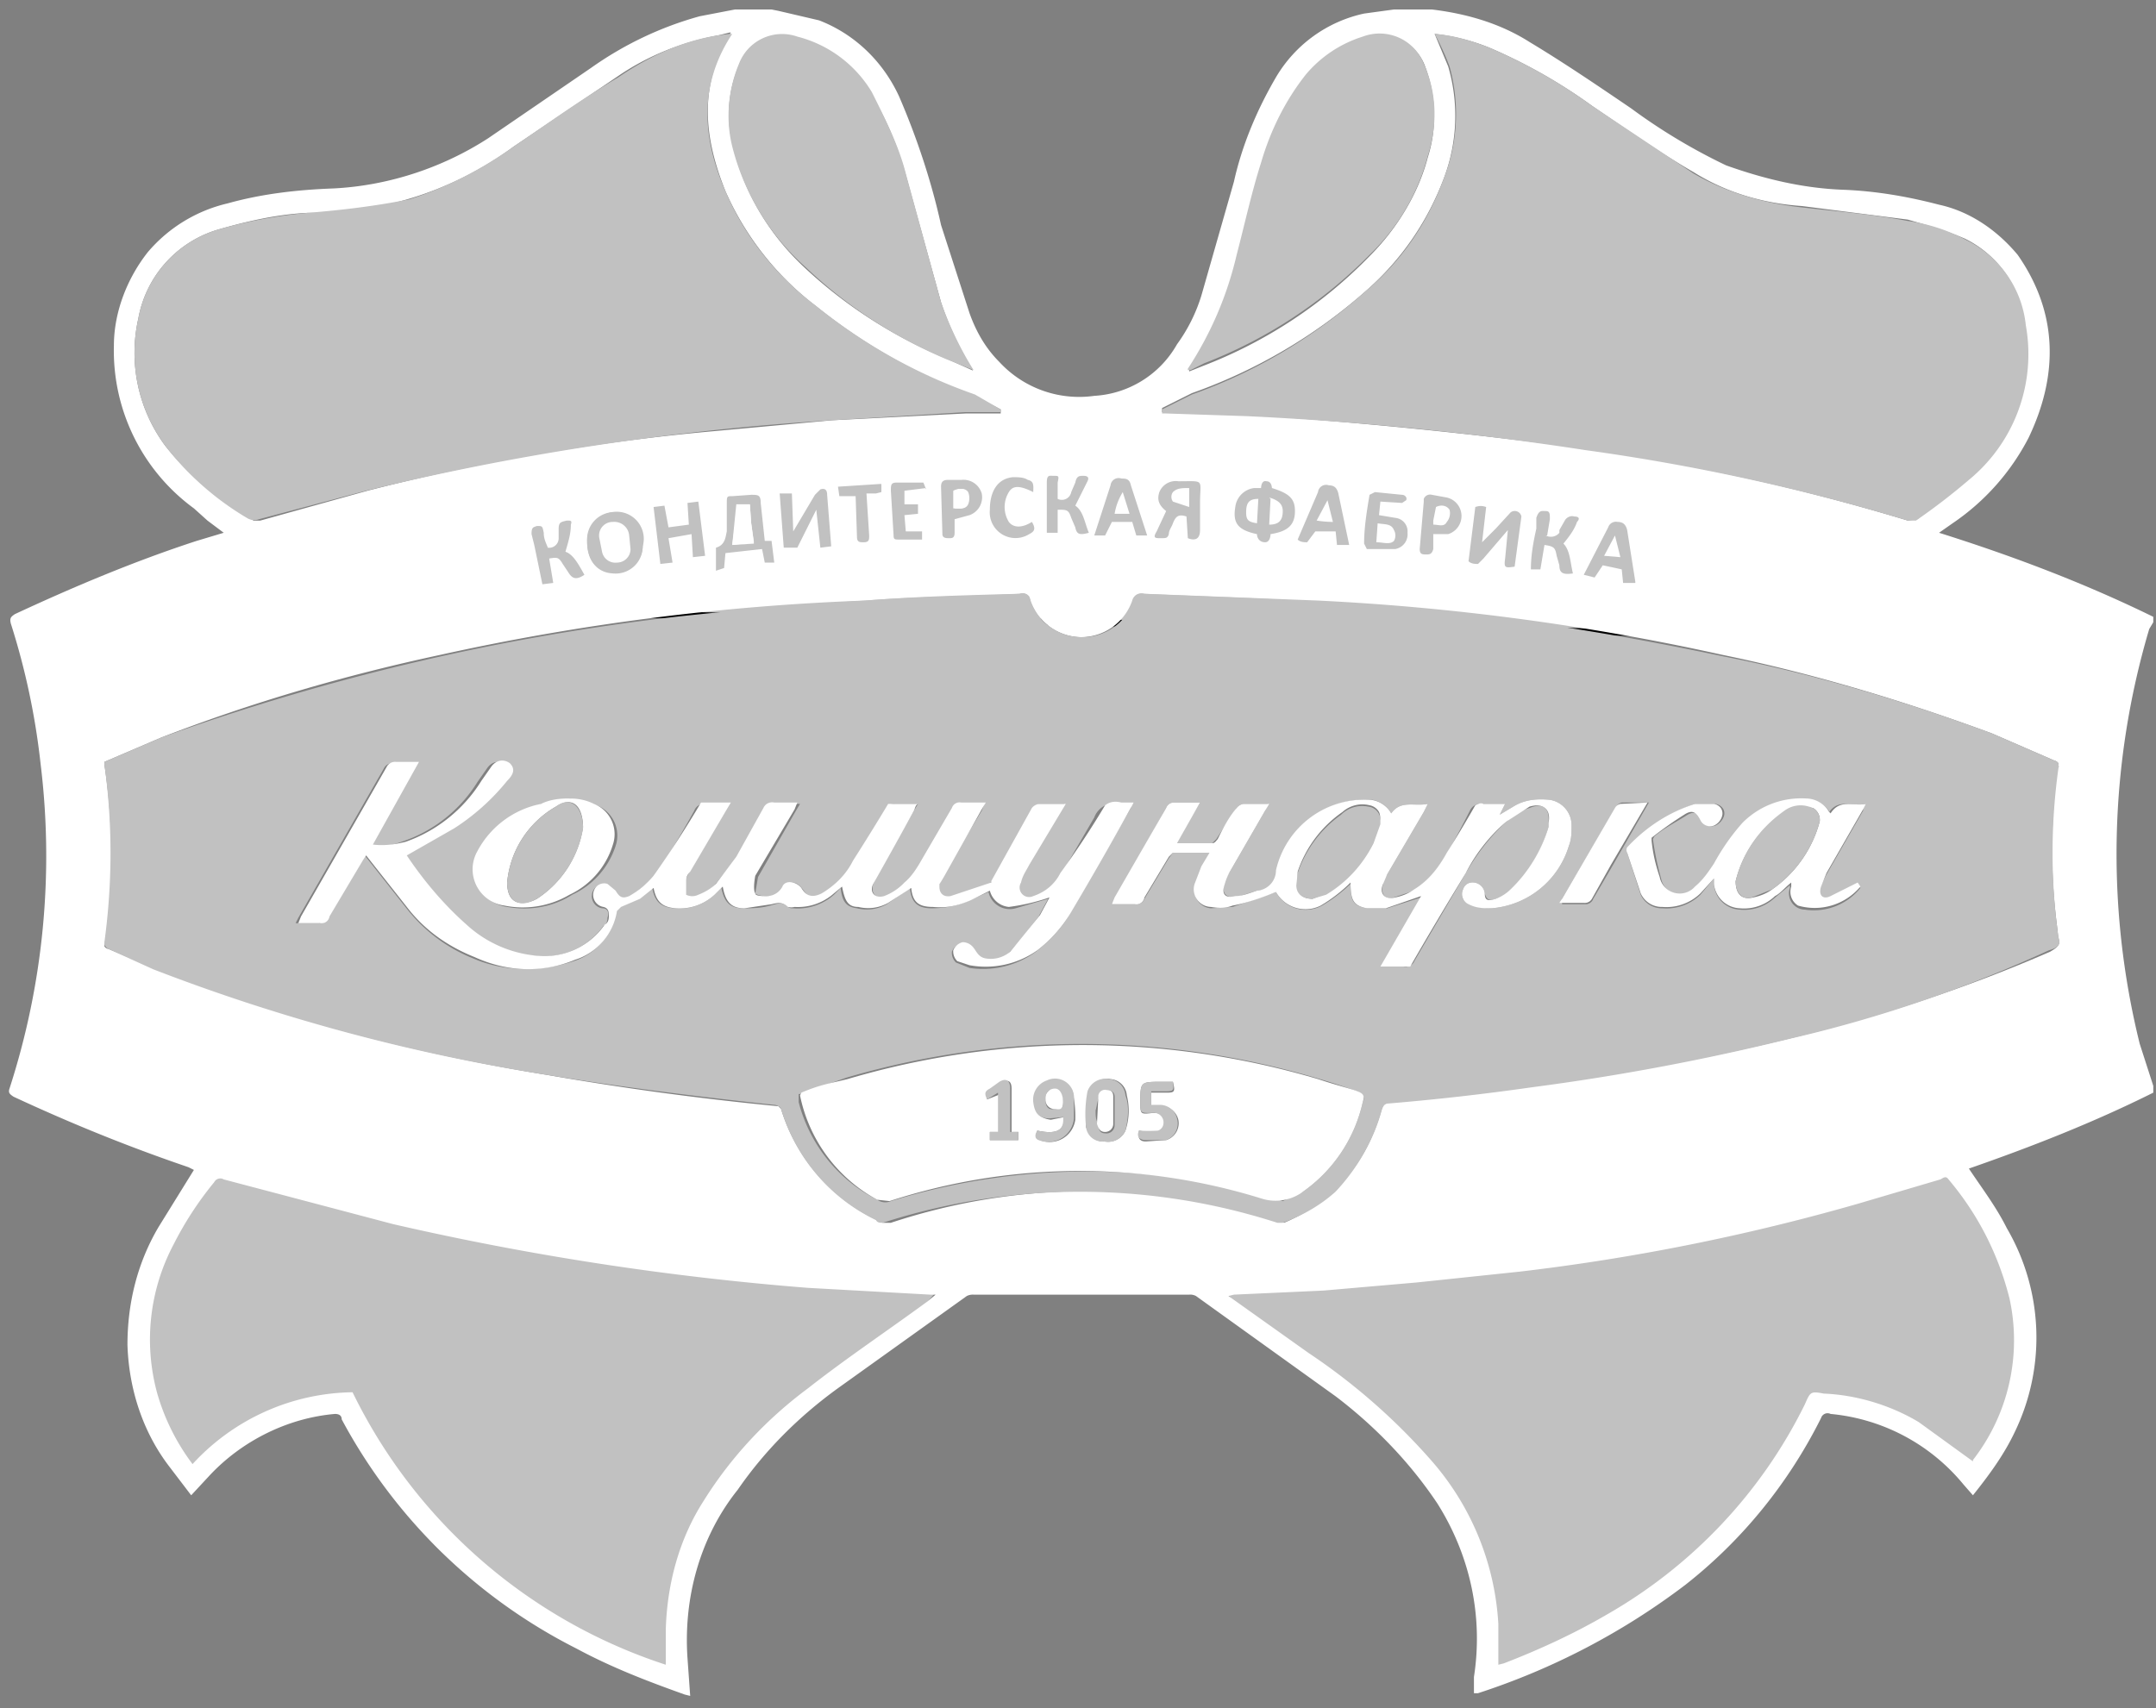 <?xml version="1.0" encoding="UTF-8"?>
<svg xmlns="http://www.w3.org/2000/svg" width="159" height="126" fill="none">
  <rect width="100%" height="100%" fill="#808080" stroke="none"/>
  <path fill="#C1C1C1" stroke="#000" stroke-width=".5" d="m40.2 45.2-8-6 16.5-5.5L96 32.5l28.7 4.5-2 9.7-82.6-1.5Z"></path>
  <path fill="#C1C1C1" d="M89.9 94.6s26.2-2 34.2-4.5l17.8-5.2a13 13 0 0 1 5.4 6.6c2 4.9 3 7.3 1.5 11.2-.8 2.3-2 4.4-3.4 6.4 0 0-4.2-4.6-7.3-5.2-1.3-.3-2.7-.5-4-.5 0 0-4.6 9.2-8.5 11.9-3.9 2.7-16 8.7-16 8.7a20 20 0 0 0-.8-9.6c-1.8-5-9.4-12-13-14.3a25.9 25.9 0 0 1-6-5.5ZM69.4 94.8s-26.2-2-34.2-4.4L17.4 85a13 13 0 0 0-5.4 6.6c-2 5-3 7.3-1.5 11.3.8 2.2 2 4.3 3.5 6.3 0 0 4.1-4.6 7.2-5.2 1.3-.3 2.7-.4 4-.4 0 0 4.6 9.1 8.5 11.8 3.9 2.7 16.1 8.7 16.1 8.7-.5-3.2-.3-6.5.8-9.6 1.7-5 9.3-11.9 12.9-14.2 2.3-1.5 4.3-3.4 6-5.6Z"></path>
  <path fill="#fff" d="M158.8 45.4v.5l-.3.5a58.3 58.3 0 0 0-.7 30.6l1 3.1v.5c-4.4 2.2-9 4-13.6 5.6 1 1.5 2 2.8 2.8 4.4a16 16 0 0 1 .6 15c-.8 1.7-1.9 3.2-3.1 4.7l-.7-.8a14.4 14.4 0 0 0-9.8-5.2.5.5 0 0 0-.7.3c-2.4 4.8-5.8 9-10 12.3a51.6 51.6 0 0 1-15.3 8h-.3v-1.2c.7-4.5-.3-9-2.7-12.8-2-3-4.6-5.7-7.5-7.9l-10.3-7.4a.9.9 0 0 0-.5-.1H71.8a1 1 0 0 0-.5.1l-9.5 6.8c-2.9 2.1-5.4 4.6-7.4 7.5-2.8 3.5-4 8-3.7 12.4l.2 2.8-.4-.1c-2.8-1-5.4-2-8-3.4a40.2 40.2 0 0 1-17.3-16.9c0-.2-.1-.4-.5-.4-3.5.3-6.9 2-9.3 4.6l-1.3 1.4-1.6-2.1c-2-2.6-3-5.8-3.1-9 0-3 .7-6 2.3-8.7l2.6-4.2-.4-.2C9.5 84.6 5.3 82.9 1 80.9c-.3-.2-.4-.3-.3-.6A55.7 55.7 0 0 0 3 56.4 53 53 0 0 0 .8 46c-.1-.4 0-.5.3-.7 4.3-2 8.8-3.9 13.4-5.4l2-.6-1.2-.9-1-.9a14.4 14.4 0 0 1-5.9-12c0-2.5 1-5 2.5-6.9a11 11 0 0 1 5.9-3.6c2.5-.7 5.1-1 7.8-1.1 4-.2 8-1.5 11.4-3.7l7.6-5.2c2.4-1.7 5.1-3 8-3.8l2.6-.5h2.7l.5.1 3 .7c2.6 1 4.7 3 5.9 5.6 1.3 3 2.4 6.3 3.1 9.5l2.1 6.5c.5 1.4 1.2 2.6 2.2 3.6a8 8 0 0 0 7 2.5 7.5 7.5 0 0 0 6.1-3.8c.8-1.1 1.4-2.3 1.8-3.6l2.4-8.4c.6-2.7 1.7-5.3 3.1-7.7a10 10 0 0 1 6.5-4.7l2.2-.3h2.8c2.5.3 5 1 7.2 2.4 2.5 1.5 5 3.2 7.5 4.9a43 43 0 0 0 7 4.2c2.8 1 5.7 1.7 8.7 1.8 2.4.1 4.7.5 7 1.1 2.3.5 4.3 1.9 5.8 3.7 3 4.3 3 8.9.8 13.5a17.1 17.1 0 0 1-5.6 6.3l-1 .7c5.4 1.7 10.7 3.7 15.8 6.2ZM7.7 56.2v.2a44.8 44.8 0 0 1 0 13.4.4.4 0 0 0 .3.2l3.3 1.4c9.4 3.7 19.2 6.3 29.1 7.9a220.8 220.8 0 0 0 17 2.3l.2.2a13.5 13.5 0 0 0 7.5 8.4h.6a46.1 46.1 0 0 1 29 0c1.4-.6 2.7-1.4 3.8-2.5 1.7-1.6 2.8-3.7 3.4-5.9.1-.3.2-.4.6-.5l10.5-1.2c6.4-.8 12.8-2 19-3.5 6.6-1.6 13-3.7 19.2-6.4.5-.3.8-.5.6-1l-.1-.9a44.2 44.2 0 0 1 .1-12 .5.5 0 0 0-.3-.2l-4.6-2c-6.5-2.4-13.1-4.4-19.9-5.8a177.9 177.9 0 0 0-29.8-4l-12.8-.5a.7.7 0 0 0-.9.5 4 4 0 0 1-3.8 2.7 4 4 0 0 1-3.8-3 .6.6 0 0 0-.7-.2c-3.8.1-7.6.2-11.4.5a174.2 174.2 0 0 0-31.3 4c-7 1.5-13.9 3.5-20.6 6.1l-4.2 1.8Zm78-26v.2h.4l6 .2a377.2 377.2 0 0 1 24.8 2.5 161.5 161.5 0 0 1 23.8 5.3l.7-.1 3.7-3a12 12 0 0 0 4.2-11.3 7.9 7.9 0 0 0-4.4-6.4c-1.4-.6-2.8-1-4.2-1.4l-7.8-1c-2.9-.2-5.6-1-8-2.5-2.6-1.5-5-3.2-7.5-4.9a39 39 0 0 0-7.6-4.3 15 15 0 0 0-4-1l1 2.4a13 13 0 0 1-.3 8.2c-1.2 3.2-3.1 6-5.7 8.3A39 39 0 0 1 87.9 29l-2.2 1.1ZM53.9 2.4h-.1l-.8.2c-2.7.5-5.2 1.5-7.4 3l-7.7 5.2a25 25 0 0 1-15.2 4.9c-2.2.1-4.4.6-6.5 1.2a8.4 8.4 0 0 0-6 6.6 11.5 11.5 0 0 0 2 9.4 21.7 21.7 0 0 0 6.5 5.5h.5l7.9-2.2a160 160 0 0 1 25.6-4.4l8.7-.8 9.8-.5h2.6v-.3l-1.9-1a40.8 40.8 0 0 1-11.7-6.6 21.7 21.7 0 0 1-6.7-8.5c-1.6-4-2-7.8.4-11.7ZM26 102.7a39.2 39.2 0 0 0 23.1 20.1v-2.6c.1-3.4 1-6.7 2.8-9.5 2-3.2 4.6-6 7.7-8.3 2.8-2.2 5.8-4.2 8.8-6.4l.6-.5h-.4l-9-.5A209.9 209.9 0 0 1 29 90.3L16.5 87a.5.5 0 0 0-.7.2 25 25 0 0 0-3 4.6 15 15 0 0 0-1.2 11 16 16 0 0 0 2.6 5.2 16.3 16.3 0 0 1 11.8-5.3Zm119.5 5a14.4 14.4 0 0 0 2.7-11.9c-.8-3.2-2.3-6.2-4.5-8.8-.2-.3-.4-.1-.6 0l-6.1 1.8a156.6 156.6 0 0 1-24.9 5l-7.6.8-6.9.6-6.6.3-.4.1.7.5 5.2 3.7a46 46 0 0 1 9.2 8.1 20 20 0 0 1 4.8 11.9v3l.4-.1c2.6-1 5.2-2.2 7.6-3.6 6.3-3.6 11.4-9 14.6-15.5.4-.9.4-1 1.4-.8 2.5.1 5 .9 7 2.1l4 2.9ZM71.8 27.4c-1-1.6-1.8-3.3-2.4-5.1l-2.6-9.4c-.6-2.1-1.4-4.1-2.6-6a9 9 0 0 0-5.4-4.1 3.4 3.4 0 0 0-4.3 2c-.8 1.9-1 4-.4 6.1.8 3.4 2.7 6.5 5.3 8.9 3 2.8 6.6 5.1 10.5 6.7l2 .9Zm15.9 0 1-.4c4.7-1.8 8.9-4.6 12.3-8.1 2-2 3.6-4.6 4.3-7.3.7-2.2.6-4.6-.2-6.7a3.4 3.4 0 0 0-4.5-2 8.9 8.9 0 0 0-4.2 2.8c-1.6 1.9-2.7 4-3.3 6.4L91.2 19c-.7 3-1.9 5.8-3.5 8.3Zm-27.2 13 .8-.1-.3-3.8c0-.4-.2-.5-.5-.4l-.4.4-1.6 2.7-.1-2.8h-.9l.3 4h1l1.4-2.8.3 2.8Zm51.2 1.4.5-3.7a.5.5 0 0 0-.8-.3l-1.1 1.2-1 1 .3-2.6c-.3-.1-.5-.1-.8 0l-.5 4c.2.2.5.2.7.2l.4-.4 1.8-2.1-.2 2.1c-.1.7 0 .7.7.6Zm-66.5.5a2 2 0 0 0 2.2-2 2 2 0 0 0-3.4-1.9 2 2 0 0 0-.7 1.6c0 1.4.8 2.3 2 2.3Zm42.4-2.6c.5.2.9.1.9-.6v-2c0-1.8.4-1.6-1.6-1.6a1.3 1.3 0 0 0-1.4.8c-.2.6 0 1 .5 1.4l-.7 1.5c-.3.5-.1.5.3.5s.5 0 .6-.3c0-.3.2-.5.3-.8.2-.5.4-.7 1-.5l.1 1.6Z"></path>
  <path fill="#C1C1C1" d="m7.7 56.2 4.2-1.8a169.5 169.5 0 0 1 37.9-8.9c4.6-.5 9.3-.9 14-1.2 3.8-.3 7.6-.3 11.4-.5a.6.6 0 0 1 .8.5 4 4 0 0 0 3.7 2.7 4 4 0 0 0 4-3 .7.7 0 0 1 .6-.2c4.3.2 8.6.3 12.8.6l12.7 1.1c5.8.7 11.5 1.7 17.2 2.9 6.7 1.3 13.4 3.3 19.9 5.7l4.6 2a.5.5 0 0 1 .3.2v.2c.1 0 0 .1 0 .2a45 45 0 0 0 0 12.4c.2.6 0 .8-.7 1-6.1 2.8-12.5 5-19 6.5a173 173 0 0 1-19.1 3.6c-3.5.5-7 .9-10.6 1.2-.3 0-.4.2-.5.5-.6 2.2-1.8 4.3-3.4 6-1.1 1-2.5 1.8-3.9 2.3h-.4a47.4 47.4 0 0 0-29.1 0c-.2 0-.4 0-.5-.2a13.3 13.3 0 0 1-7-8.2.6.6 0 0 0-.5-.3c-5.6-.6-11.2-1.3-16.7-2.2a141 141 0 0 1-29.1-7.8L8 70a.5.5 0 0 1-.3-.5c.6-4.4.6-8.8 0-13.1v-.2Zm51.2 24.5v.6a11.2 11.2 0 0 0 5.8 7.2 1 1 0 0 0 1 .1 48.9 48.9 0 0 1 28.9 0l1.5-.7a11 11 0 0 0 4.4-6.6c.2-.4 0-.6-.4-.8a61.3 61.3 0 0 0-37.7-1L59 80.7Zm19.7-21.4h-1.9a.8.8 0 0 0-.5.3l-3 5.3-.2.3-3 1c-.5 0-.9-.4-.7-1l.2-.6 2.9-4.8.2-.5H71a.6.6 0 0 0-.7.4l-2 3.6-1.5 1.9a4 4 0 0 1-1.6 1c-.6.1-1-.3-.8-1l.4-.9 2.6-4.5.3-.5H66a.7.7 0 0 0-.7.4l-2.3 3.8c-.5 1-1.3 1.9-2.3 2.4-.7.4-1 .4-1.5-.3s-1.1-.6-1.4-.1a1.3 1.3 0 0 1-1.1.6c-.3 0-.8 0-1-.2l.2-1.2 2.8-4.9.3-.5H57a.7.7 0 0 0-.7.4l-2 3.6-1.6 2a4 4 0 0 1-1.3.8 1 1 0 0 1-.9-.1c-.2-.2-.1-.6 0-1l.3-.6 2.7-4.6.2-.5h-1.6a.8.8 0 0 0-.9.5 78.4 78.4 0 0 1-3 5l-1.8 1.4c-.6.2-.8 0-1.1-.4l-.6-.5a.8.8 0 0 0-1 .5.9.9 0 0 0 .7 1.2c.5 0 .5.4.4.7 0 .3-.1.5-.3.6a5.4 5.4 0 0 1-5.1 2.2c-2-.1-3.8-1-5.3-2.2a26.6 26.6 0 0 1-4.4-5.2l3.5-1.9c1.5-1 2.8-2.2 4-3.5.4-.6.4-1 0-1.3-.3-.3-.9-.3-1.3.3l-.7 1a10.4 10.4 0 0 1-5.6 4.4c-.8.3-1.6.4-2.4.3l3.5-6.1h-1.7a.7.7 0 0 0-.7.4l-6.3 11-.2.4h1.7a.6.6 0 0 0 .7-.4l2.5-4.2.2-.4 3 3.8c1.3 1.7 3 3 5 3.8 2.3 1 5 1 7.4.2a4.5 4.5 0 0 0 3.1-3.7l.3-.3 1.4-.6 1-.8c.2 1 .6 1.4 1.6 1.5a3.8 3.8 0 0 0 3-1l.5-.5c.2 1 .6 1.5 1.6 1.5.6 0 1.3 0 2-.2.4-.1.8-.3 1.2 0 .2.2.3.2.5.2a4 4 0 0 0 3-1l.5-.5c.1 1 .4 1.4 1.2 1.5a3 3 0 0 0 2.2-.3l1.7-1.2c.1 1 .5 1.5 1.6 1.5 1 0 2-.2 2.8-.6l1.4-.6a1.6 1.6 0 0 0 2 1.2l2.4-.7-.7 1.3a51 51 0 0 1-2.2 2.7 2.2 2.2 0 0 1-1.9.5c-.5 0-.6-.6-.9-.9a1 1 0 0 0-.7-.3 1 1 0 0 0-.7.6 1 1 0 0 0 .3.8l1 .4a6.6 6.6 0 0 0 4.9-1.2c1-.8 2-1.8 2.6-3l4.4-7.6v-.3h-.8a1.6 1.6 0 0 0-1.9 1l-2.5 4.3c-.5.7-1.2 1.3-2.1 1.6a.7.7 0 0 1-1-1l.7-1.3 2.7-4.6Zm23.2 12h1.7a.7.7 0 0 0 .8-.4l3.8-6.5c.8-1.4 1.8-2.7 3-3.8.5-.4 1-.8 1.7-1 1-.4 1.5 0 1.4 1.1v.3c-.5 1.8-1.5 3.4-2.8 4.7a3 3 0 0 1-1.1.6c-.5.2-.7 0-.8-.4a.9.9 0 0 0-1-.8.7.7 0 0 0-.6.5.8.8 0 0 0 0 .7.8.8 0 0 0 .5.4c.5.2 1 .3 1.6.3a6.5 6.5 0 0 0 5.7-4.6c.2-.5.2-1 .2-1.5a1.9 1.9 0 0 0-1.6-1.9c-1-.1-1.9 0-2.7.5l-1 .6.4-.8h-1.6a.9.9 0 0 0-1 .5 84 84 0 0 1-1.7 3.2c-.6 1-1.4 2-2.4 2.7l-1.5.5c-.7.2-1-.3-.8-1 0-.3.2-.5.3-.7l2.7-4.6.3-.6c-1 .2-2-.3-2.7.7a2 2 0 0 0-1.4-1 6.7 6.7 0 0 0-7 5.2 1.5 1.5 0 0 1-1.5 1.5l-1.6.5c-.7 0-1-.3-.8-1 0-.3.2-.6.4-.9l2.6-4.5.2-.5h-1.8a.8.8 0 0 0-.5.3l-1.5 2.3-.3.3h-2.7l1.8-3h-1.9a.6.6 0 0 0-.6.4l-3.7 6.6-.3.5h1.8a.6.6 0 0 0 .6-.4l1.8-3 .3-.4h2.8l-.6 1-.5 1.3a1.3 1.3 0 0 0 1.1 1.8l1.6-.1 3.2-1.1a2.5 2.5 0 0 0 3.4 1 11.2 11.2 0 0 0 2.1-1.6c0 1.3.2 1.6 1.2 1.8h1.5l2.5-.8-3 5.2ZM135 60a2 2 0 0 0-1.7-1 6.1 6.1 0 0 0-4.7 1.7c-.8.9-1.5 2-2 3-.4.7-1 1.3-1.5 1.8a1.5 1.5 0 0 1-2.6-.7 21.4 21.4 0 0 1-.6-2.9l.1-.2c.7-.6 1.5-1 2.3-1.5.6-.4.9-.3 1.2.3a.8.8 0 0 0 1 .4 1.2 1.2 0 0 0 .6-.6.7.7 0 0 0 0-.6.8.8 0 0 0-.6-.4H125a11.6 11.6 0 0 0-5 3.4v.2l1 3.1a1.7 1.7 0 0 0 1.6 1 3.6 3.6 0 0 0 2.8-1l1-1.2v.4a2 2 0 0 0 1.9 1.9 3.3 3.3 0 0 0 2.5-.8l1.2-1v.2a1.2 1.2 0 0 0 1.1 1.6 4.4 4.4 0 0 0 4.1-1.6l-.3-.3-2 1c-.6.2-.8-.1-.7-.7l.5-1 2.7-4.7c0-.1 0-.3.2-.5-1 .2-2-.4-2.7.6Zm-93-1-2 .3a6.8 6.8 0 0 0-4.6 3.6 2.7 2.7 0 0 0 2 4c1.7.3 3.4 0 4.8-.9a6 6 0 0 0 3.2-3.6 2.4 2.4 0 0 0-1.4-3 12 12 0 0 0-2-.5Zm79.6.2h-2a.6.6 0 0 0-.4.3l-4 6.8v.4h1.7a.6.6 0 0 0 .6-.4l1.4-2.4 2.7-4.7ZM85.7 30.2l2.2-1.1c4.8-1.7 9.1-4.3 12.9-7.7 2.6-2.2 4.5-5 5.7-8.3a13 13 0 0 0 .4-8.2 19 19 0 0 0-1.1-2.4c1.4.1 2.7.5 4 1a39 39 0 0 1 7.6 4.3l7.5 5c2.4 1.4 5.2 2.2 8 2.5 2.6.3 5.2.5 7.8 1 1.5.2 3 .7 4.3 1.4a7.9 7.9 0 0 1 4.4 6.3 12 12 0 0 1-4.2 11.4 47 47 0 0 1-3.9 3h-.6a155.8 155.8 0 0 0-23.8-5.2A238 238 0 0 0 92 30.7l-6-.2h-.3v-.3ZM54 2.5c-2.5 3.8-2.2 7.7-.5 11.6 1.4 3.3 3.7 6.2 6.6 8.4 3.6 2.9 7.5 5.1 11.8 6.6l1.9 1.1v.2h-2.6l-9.8.6A196 196 0 0 0 27 36.2l-7.9 2.1a1 1 0 0 1-.9-.1 21.3 21.3 0 0 1-6-5.3 11.5 11.5 0 0 1-2-9.4 8.4 8.4 0 0 1 6-6.6c2.1-.6 4.3-1 6.5-1.2 2.5-.2 5-.5 7.5-1 2.8-.9 5.3-2.2 7.7-3.9 2.5-1.7 5-3.5 7.7-5.1C47.8 4.2 50.3 3 53 2.6l.8-.1h.1Z"></path>
  <path fill="#C1C1C1" d="m71.8 27.3-2-.8a34.6 34.6 0 0 1-10.4-6.8 17.7 17.7 0 0 1-5.4-8.9c-.5-2-.3-4.2.5-6.1a3.4 3.4 0 0 1 4.3-2 9 9 0 0 1 5.5 4.1c1 2 2 4 2.5 6l2.6 9.5c.6 1.7 1.4 3.4 2.4 5ZM87.6 27.2c1.7-2.6 2.9-5.4 3.6-8.4.6-2.3 1.1-4.6 1.8-6.8.7-2.4 1.8-4.6 3.3-6.5a9 9 0 0 1 4.2-2.8 3.5 3.5 0 0 1 4.5 2c1 2.2 1 4.6.3 6.8-.7 2.7-2.2 5.3-4.3 7.3a34.7 34.7 0 0 1-12.2 8l-1 .5h-.2ZM52.8 42.1v-1.7c.7-.2.7-.8.8-1.2v-2c0-.6 0-.6.4-.6l1.4-.1c.5 0 .7 0 .7.6l.3 2.8h.5l.2 1.6h-.7l-.2-1-2.7.3-.1 1.1-.6.2Zm1.6-4.8-.4 2.9 1.6-.2-.2-1.4-.1-1.4h-1ZM92.7 39.4c-1.4-.3-1.8-.8-1.6-2a1.6 1.6 0 0 1 1.4-1.4h.5s0-.6.4-.5c.4 0 .4.5.4.5 1.3.4 1.7.8 1.7 1.7 0 1-.5 1.5-1.8 1.7 0 0 0 .6-.4.6s-.6-.3-.6-.6Zm1-2.6-.1 1.9c.7 0 1-.3 1-1 0-.5-.3-.8-1-1Zm-1 1.8.1-1.8c-.7 0-.9.3-.9 1 0 .6.2.7.8.8ZM45.2 42.2c-1.2 0-1.9-.9-1.9-2.3a2 2 0 0 1 2.3-2.1 2.1 2.1 0 0 1 1.8 2.3 2 2 0 0 1-2.2 2.1Z"></path>
  <path fill="#fff" d="M87.7 36c-.5 0-.9 0-1.2.3a.6.6 0 0 0 0 .7l1.2.4V36Z"></path>
  <path fill="#C1C1C1" d="m48.2 37.4.8-.1.3 1.6 1.5-.2-.1-1.6.8-.1.5 4-.9.1-.1-1.7-1.7.3.3 1.8-.9.1-.5-4.2ZM101.8 37l-.1 1 1.2.2a1 1 0 0 1 .9 1.1 1.1 1.1 0 0 1-.9 1.2h-2.1l-.2-.4c0-1.2.2-2.4.4-3.6l.4-.2 2 .2c.2 0 .4.2.3.4l-.3.2-1.6-.1Zm-.3 3c.5 0 1 .2 1.3-.1a.8.8 0 0 0 0-.8c-.2-.5-.7-.4-1.2-.5l-.1 1.4ZM84.7 39.5h-.9l-.3-1H82l-.5 1h-.8l1.2-3.7a.6.6 0 0 1 .8-.5c.3 0 .6 0 .7.5l1.2 3.7ZM40.4 40.4a.7.7 0 0 0 .8-.7V39c0-.5.2-.5.6-.6.3 0 .4 0 .3.3 0 .7-.2 1.3-.4 2 .6.2 1 1 1.4 1.7-.6.4-.9.3-1.2-.2l-.4-.6c-.3-.5-.4-.5-1-.4l.3 1.8-.8.1-.6-2.9-.2-.8c0-.5.1-.5.4-.6.4 0 .4 0 .5.5 0 .5.2.8.3 1.1ZM78 36.8a.7.7 0 0 0 1-.5l.3-.7c.1-.5.3-.5.6-.5.4 0 .4.2.3.4l-.9 1.8c.6.4.7 1.3 1 2-.7.2-.9.1-1-.4l-.3-.7c-.2-.6-.3-.6-1-.6v1.7h-.8v-3.7c0-.6.2-.5.5-.5.4 0 .4 0 .3.5v1.2ZM114 39.5a.8.8 0 0 0 1-.2v-.2l.4-.7c.1-.2.4-.4.7-.3.4 0 .4.2.2.4-.2.6-.6 1.1-1 1.6.5.5.5 1.4.7 2.2-.7.1-1 0-1-.6l-.2-.7c-.1-.6-.2-.7-.9-.8l-.3 1.8h-.7c0-1.1.2-2.1.4-3v-.8c.2-.6.4-.5.7-.5.3 0 .3.2.3.6l-.2 1.2ZM70.4 38.3v1c0 .4-.2.4-.4.4s-.5 0-.5-.3l-.1-3.5c0-.3.1-.5.5-.5h1a1.4 1.4 0 0 1 1.5 1 1.4 1.4 0 0 1-.9 1.6l-1.1.3Zm0-.8c.4 0 .8.1 1-.3a1.2 1.2 0 0 0 0-.9c-.2-.3-.6-.3-1-.1v1.3ZM105.7 39.4v1.1c-.1.4-.3.4-.5.4-.3 0-.5 0-.5-.4l.3-3.5v-.2a.5.5 0 0 1 .6-.3l1.1.2a1.4 1.4 0 0 1 .1 2.7h-1Zm0-.7c.4 0 .8.2 1-.2a1 1 0 0 0 .2-.9c-.2-.3-.6-.4-1-.2l-.2 1v.3ZM68.3 36l-1.6.2v1h1v.7l-1 .1.1 1.2H68v.6h-1.7c-.3 0-.4 0-.4-.3l-.2-3.3c0-.4 0-.6.4-.6h2l.2.5ZM76.2 36.3c-1-.5-1.5-.5-1.8 0a2.1 2.1 0 0 0 0 2.2c.3.4.9.5 1.7 0 .3.5.2.7-.2.9a1.9 1.9 0 0 1-2.9-1.8c0-1.4.6-2.3 1.7-2.4.4 0 .8 0 1.1.2.5.1.4.5.4.9ZM65 35.7v.6l-.4.1h-.7l.2 3.1c0 .3 0 .5-.4.5-.3 0-.5 0-.5-.4l-.1-3h-1.2l-.1-.7 3.1-.2Z"></path>
  <path fill="#fff" d="M59.1 80.6c1.4-.6 2.2-.7 3.4-1a61.2 61.2 0 0 1 34.7 0c3 1 3.6.8 3.3 1.7a11 11 0 0 1-4.4 6.6 3.4 3.4 0 0 1-3.1.5 45.3 45.3 0 0 0-27.4.2l-.9-.1a11.3 11.3 0 0 1-5.7-7.7l.1-.2Zm21.1 2.6a1.2 1.2 0 0 0 1.3 1 1.4 1.4 0 0 0 1.5-.8c.3-.9.3-1.8.1-2.6a1.3 1.3 0 0 0-1.2-1.2 1.4 1.4 0 0 0-1.6 1 9 9 0 0 0-.2 2.6h.1Zm-3.7.2c-.1.3-.2.6.2.7a1.9 1.9 0 0 0 2.6-1.5 8.6 8.6 0 0 0-.2-2.1 1.4 1.4 0 0 0-1.8-.7 1.5 1.5 0 0 0-1 1.5c0 .8.4 1.2 1.2 1.3l1-.2c0 1-.6 1.3-2 1Zm7.5 0c-.1.5 0 .8.5.8l1.5-.1a1.3 1.3 0 0 0 .9-1.5 1.3 1.3 0 0 0-1.3-1h-.7v-1h1c.7 0 .8 0 .6-.8h-.8c-1.6 0-1.6 0-1.6 1.5 0 .9 0 .9.9.8h.3a.7.7 0 0 1 .6.8.6.6 0 0 1-.7.7l-1.2-.2Zm-9.4.1v-3.2c0-.6-.3-.7-.8-.4l-.7.4c-.3.2-.4.4-.3.8l1-.4v2.8H73v.6h2.1v-.6h-.6ZM78.6 59.3l-2.7 4.5c-.2.4-.5.8-.6 1.3a.7.7 0 0 0 .9 1c.9-.3 1.6-.9 2-1.7a66.9 66.9 0 0 0 3.3-5c.4-.3.8-.3 1.2-.2h.9l-.1.2a283 283 0 0 1-4.4 7.7 10 10 0 0 1-2.6 3 6.6 6.6 0 0 1-5 1.1l-.9-.3a1 1 0 0 1-.3-.8 1 1 0 0 1 .7-.6 1 1 0 0 1 .7.3c.3.3.4.8 1 .9a2.2 2.2 0 0 0 1.8-.5l2.2-2.7.7-1.3a15.3 15.3 0 0 1-3 .7 1.6 1.6 0 0 1-1.4-1.2l-1.4.7c-.9.4-1.8.6-2.8.5-1.1 0-1.5-.4-1.6-1.4l-1.7 1.1a3 3 0 0 1-2.2.3c-.8 0-1-.5-1.2-1.5l-.6.5a4 4 0 0 1-2.9 1 1 1 0 0 1-.5 0c-.4-.4-.8-.3-1.2-.2l-2 .3c-1 0-1.4-.5-1.6-1.6l-.6.6a3.8 3.8 0 0 1-2.9 1c-1-.1-1.4-.5-1.6-1.5l-1 .8-1.4.6-.3.3a4.5 4.5 0 0 1-3.1 3.6c-2.4 1-5 .9-7.4-.2-2-.8-3.7-2-5-3.7l-3-3.8-.2.3-2.5 4.2a.6.6 0 0 1-.7.5H22l.2-.5 6.3-11a.7.7 0 0 1 .7-.4h1.7l-3.4 6.1c.8.1 1.6 0 2.4-.2 2.3-.8 4.3-2.4 5.6-4.5l.7-1c.4-.6 1-.6 1.4-.3.4.4.3.8-.2 1.3a16.4 16.4 0 0 1-3.9 3.5l-3.5 2c1.2 1.8 2.7 3.6 4.4 5.1a8.8 8.8 0 0 0 5.2 2.3 5.4 5.4 0 0 0 5-2.3c.2-.1.3-.3.3-.6s0-.6-.4-.7a.9.9 0 0 1-.7-1.2.8.8 0 0 1 1-.5l.6.5c.3.5.5.6 1 .4.7-.4 1.3-.9 1.8-1.5a78.5 78.5 0 0 0 3.5-5.4h2.2l-.3.5-2.7 4.6c-.2.2-.3.4-.3.7v1a1 1 0 0 0 .9 0 4 4 0 0 0 1.3-.8l1.5-2 2-3.6a.7.7 0 0 1 .8-.4h1.7l-.2.5-2.9 4.9s-.2 1 0 1.3c0 .2.5.2.8.2a1.3 1.3 0 0 0 1.2-.7c.2-.5 1-.4 1.4.1.3.5.7.8 1.5.4 1-.6 1.8-1.4 2.3-2.4a183.6 183.6 0 0 0 2.6-4.2h2.2c-.2.1-.2.3-.3.5a467 467 0 0 1-3 5.4c-.3.6.1 1.1.8.9a4 4 0 0 0 1.5-1c.6-.5 1-1.2 1.4-1.9l2.1-3.6a.6.6 0 0 1 .7-.4h1.8l-.3.5-2.8 5-.3.5c-.1.6.2 1 .8.9l3-1V65l3-5.4a.8.8 0 0 1 .6-.3h2ZM101.8 71.3l3-5.2-2.6.9h-1.4c-1-.2-1.2-.6-1.2-1.9a11.2 11.2 0 0 1-2.2 1.7 2.5 2.5 0 0 1-3.3-1c-1 .4-2.1.8-3.2 1-.5.2-1 .2-1.6.1a1.3 1.3 0 0 1-1.2-1.7l.5-1.3.6-1h-2.7l-.3.3-1.8 3a.6.6 0 0 1-.7.5H82l.2-.5 3.8-6.6a.6.6 0 0 1 .6-.4h1.9l-1.7 3h2.6c.2 0 .3-.2.4-.3.4-.8.8-1.6 1.4-2.3a.8.8 0 0 1 .5-.3h1.9l-.3.5-2.6 4.5a4 4 0 0 0-.4 1c-.2.6 0 1 .8.8.5 0 1-.2 1.6-.4a1.5 1.5 0 0 0 1.4-1.5 6.7 6.7 0 0 1 7-5.2 2 2 0 0 1 1.5 1c.7-1 1.7-.5 2.7-.7l-.3.6-2.7 4.6-.3.7c-.3.7.1 1.2.9 1 .5-.1 1-.3 1.4-.6 1-.6 1.8-1.6 2.4-2.7a85.4 85.4 0 0 0 2.1-3.5c.2-.1.4-.2.6-.1h1.6l-.4.8 1-.6c.8-.5 1.7-.6 2.7-.5a1.9 1.9 0 0 1 1.6 1.9c0 .5 0 1-.2 1.5A6.5 6.5 0 0 1 110 67c-.6 0-1.1 0-1.7-.3a.8.8 0 0 1-.4-.4.8.8 0 0 1 0-.7.7.7 0 0 1 .6-.5.9.9 0 0 1 1 .8c0 .5.2.6.8.4a3 3 0 0 0 1-.6c1.4-1.3 2.4-3 2.9-4.7v-.3c.2-1-.4-1.5-1.4-1.2l-1.7 1.1c-1.2 1-2.3 2.4-3 3.8a296.8 296.8 0 0 0-4.1 6.9h-2.2Zm-5-5 1-.4c1.5-.9 2.7-2.2 3.5-3.8l.4-1.4a1 1 0 0 0 0-.8 1 1 0 0 0-.7-.5 2.2 2.2 0 0 0-2 .5 8.7 8.7 0 0 0-3.3 4.4v1c0 .6.3 1 1.1 1ZM135 60c.7-1.1 1.7-.5 2.6-.7l-.2.4-2.7 4.7-.4 1c-.2.6.1 1 .7.7l2-1 .2.3a4.4 4.4 0 0 1-4.6 1.4 1.2 1.2 0 0 1-.5-1.4v-.3c-.5.4-.8.8-1.2 1a3.3 3.3 0 0 1-2.6.9 2 2 0 0 1-1.9-1.8v-.4l-1 1.1a3.6 3.6 0 0 1-2.8 1 1.7 1.7 0 0 1-1.6-1l-1-3a.4.4 0 0 1 0-.4c1.4-1.5 3.1-2.6 5-3.2h1.4a.8.8 0 0 1 .5.3.7.7 0 0 1 .1.6 1.1 1.1 0 0 1-.6.7.8.8 0 0 1-1-.4c-.3-.6-.6-.8-1.2-.4a27.3 27.3 0 0 0-2.4 1.7v.2c.1 1 .3 1.8.6 2.7a1.5 1.5 0 0 0 2.6.7c.6-.5 1-1.1 1.4-1.7.6-1.1 1.3-2.1 2.1-3a6.1 6.1 0 0 1 4.7-1.8 2 2 0 0 1 1.7 1Zm-7 5c0 1 .5 1.4 1.3 1.2.5-.1 1-.3 1.4-.6a8.9 8.9 0 0 0 3.5-5 1 1 0 0 0-.5-1 1 1 0 0 0-.3 0 2 2 0 0 0-1.8.3A8.6 8.6 0 0 0 128 65Z"></path>
  <path fill="#fff" d="M42 58.9c.6 0 1.2.1 1.8.4a2.4 2.4 0 0 1 1.4 3A6 6 0 0 1 42 66a6.8 6.8 0 0 1-4.8.8 2.7 2.7 0 0 1-2-4 6.8 6.8 0 0 1 4.7-3.5c.6-.3 1.3-.4 2-.4Zm1 2.2c0-1.7-.8-2.4-2-1.6a7.2 7.2 0 0 0-3.6 5.6c0 1.4.8 1.8 2 1.3l.2-.1A7.7 7.7 0 0 0 43 61ZM121.5 59.2l-2.7 4.6-1.4 2.5a.6.6 0 0 1-.6.3H115l.2-.3 3.9-6.7a.6.6 0 0 1 .4-.3l2-.1ZM54.3 37.2h1l.1 1.4.2 1.5-1.6.1.3-3ZM44.2 39.7a1 1 0 0 1 1-1.2 1.1 1.1 0 0 1 1.2 1l.1 1a1 1 0 0 1-1 1 1 1 0 0 1-1.1-.8l-.2-1ZM83.3 37.9h-1.1c.1-.6.3-1.1.6-1.6l.5 1.6Z"></path>
  <path fill="#C1C1C1" d="M99.6 40.2h-1l-.1-1H97l-.6.8c-.2 0-.5 0-.7-.2l1.5-3.5a.6.6 0 0 1 .8-.5c.4 0 .6.2.7.6l.8 3.8Z"></path>
  <path fill="#fff" d="M98.3 38.5a8 8 0 0 1-1.2-.1l.8-1.5.4 1.6Z"></path>
  <path fill="#C1C1C1" d="M120.6 43h-.9l-.1-1-1.4-.3-.6.9-.8-.2 1.8-3.5a.6.6 0 0 1 .7-.4c.4 0 .6.2.7.6l.6 3.8Z"></path>
  <path fill="#fff" d="m119.5 41.1-1.2-.1.8-1.5.4 1.6ZM70.3 37.5v-1.3c.4-.2.8-.2 1 .1a1.2 1.2 0 0 1 0 .9c-.2.4-.6.3-1 .3Z"></path>
  <path fill="#C1C1C1" d="M80.2 80.5a1.4 1.4 0 0 1 1.6-.9 1.3 1.3 0 0 1 1.2 1.2c.3.8.2 1.7 0 2.6a1.4 1.4 0 0 1-1.6.8 1.2 1.2 0 0 1-1.3-1 9 9 0 0 1 .1-2.7Zm.6 1.4c0 .4 0 .7.2 1 0 .4.1.7.5.7a.6.6 0 0 0 .7-.6v-2.1c0-.3-.2-.5-.6-.5a.5.5 0 0 0-.5.5c-.2.3-.2.7-.3 1ZM76.5 83.4c1.4.3 2 0 1.9-1l-1 .1c-.8 0-1.1-.4-1.2-1.2a1.5 1.5 0 0 1 1-1.6 1.4 1.4 0 0 1 2 1.4v1.4a1.9 1.9 0 0 1-2.6 1.6c-.3-.1-.3-.4-.1-.7Zm.6-2.3c0 .5.2.8.6.7.5 0 .7 0 .7-.4 0-.5-.2-1-.6-1-.5-.1-.7.2-.7.7ZM84 83.4a11 11 0 0 0 1.4 0 .6.6 0 0 0 .4-.5.7.7 0 0 0-.6-.8 1 1 0 0 0-.3 0c-.8 0-.8 0-.8-.8 0-1.5 0-1.5 1.5-1.5h.9c.1.7 0 .7-.6.7h-1v1h.6a1.3 1.3 0 0 1 1.3 1 1.3 1.3 0 0 1-.8 1.6h-1.5c-.5 0-.7-.3-.5-.7ZM74.6 83.5h.5v.6H73v-.6h.6v-2.9l-.8.5c-.2-.4-.2-.6.2-.8l.7-.5c.5-.3.8-.1.8.5v3.2ZM96.8 66.3c-.8 0-1.2-.4-1.2-1l.1-.9a8.7 8.7 0 0 1 3.2-4.3 2.2 2.2 0 0 1 2-.6 1 1 0 0 1 .9.9v.4l-.5 1.4c-.8 1.6-2 2.9-3.5 3.8l-1 .3ZM128 65l.1-.4c.6-2 1.8-3.6 3.5-4.8a2 2 0 0 1 1.8-.3 1 1 0 0 1 .8 1.1 8.9 8.9 0 0 1-3.5 5l-1.5.6c-.7.2-1.2-.3-1.2-1.2ZM43 61.1a7.7 7.7 0 0 1-3.4 5.2l-.2.1c-1.2.6-2 0-2-1.3a7.2 7.2 0 0 1 3.6-5.6c1-.8 2-.1 2 1.6Z"></path>
  <path fill="#fff" d="M81 80.8a.5.5 0 0 1 .6-.4c.3 0 .5.1.5.5v2a.6.6 0 0 1-.6.6c-.4 0-.5-.3-.6-.6l.1-2ZM77.1 81c0-.4.3-.7.7-.7.4 0 .6.5.6 1 0 .7-.4.5-.7.5-.2 0-.6-.2-.6-.7Z"></path>
</svg>
